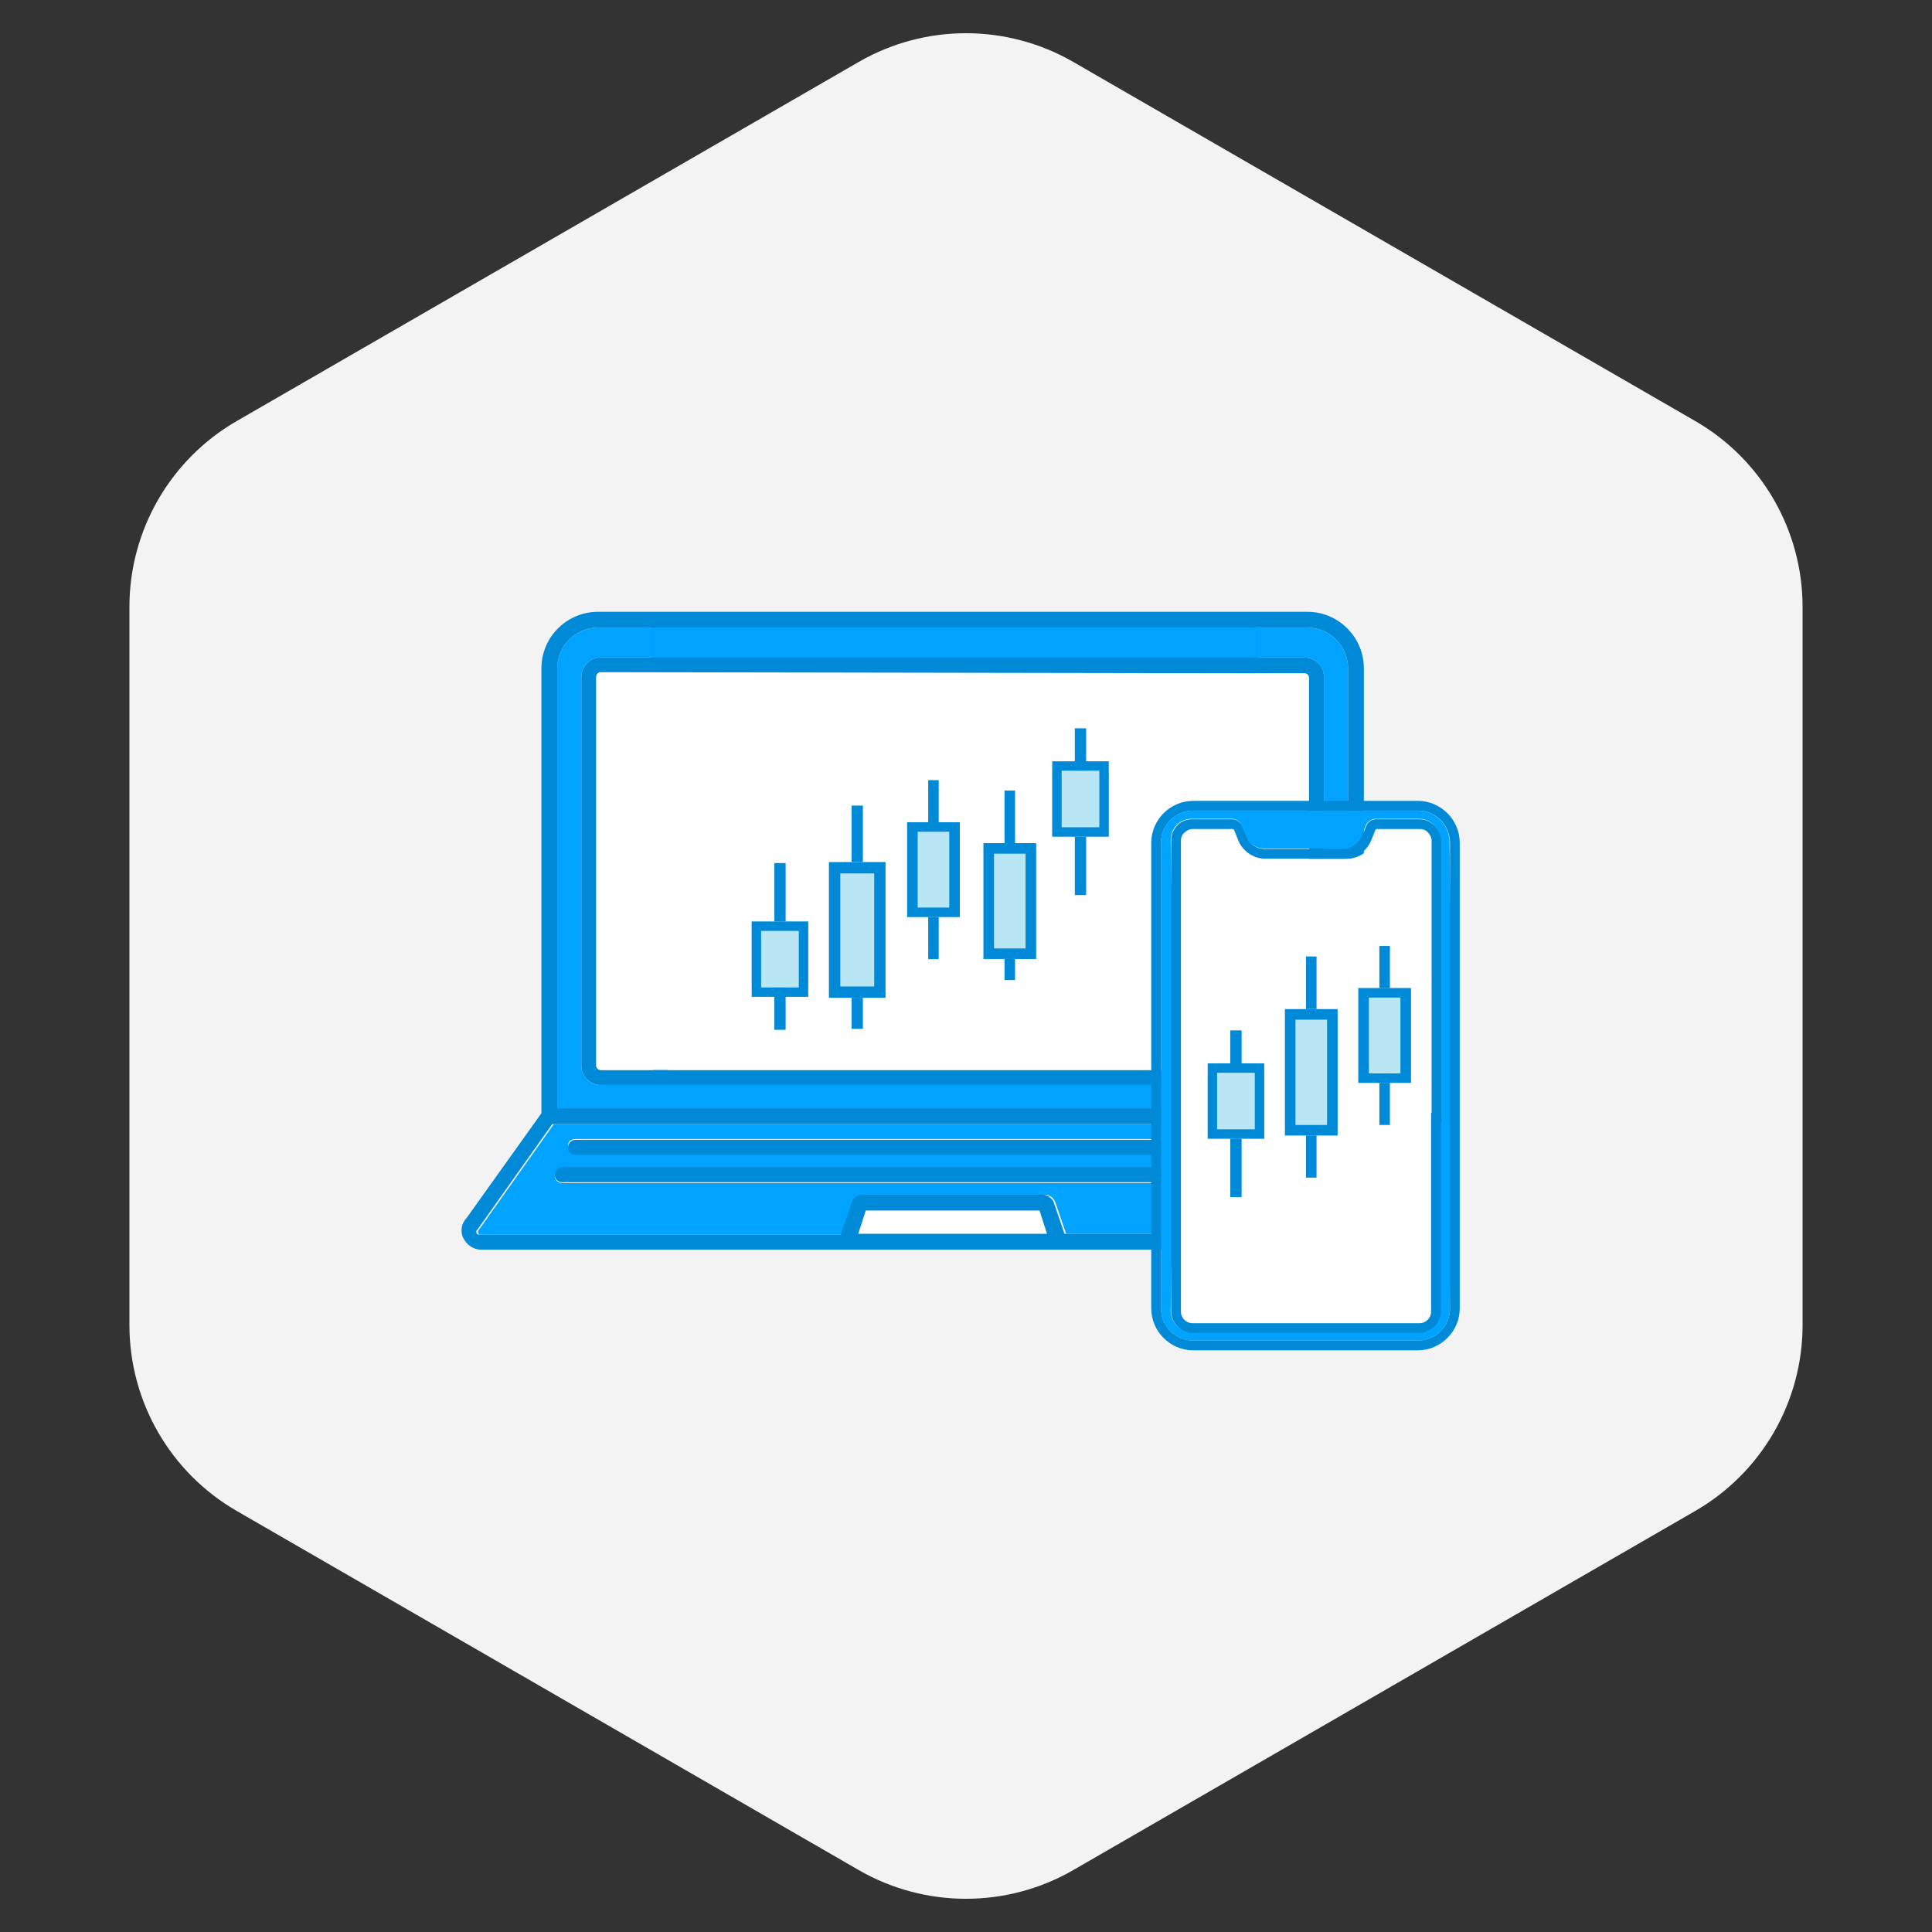 <svg width="180" height="180" viewBox="0 0 180 180" fill="none" xmlns="http://www.w3.org/2000/svg">
<rect x="0" y="0" width="180" height="180" fill="#333333" stroke="none"/>
<path d="M80 5.774C86.188 2.201 93.812 2.201 100 5.774L157.942 39.227C164.13 42.799 167.942 49.402 167.942 56.547V123.453C167.942 130.598 164.13 137.201 157.942 140.773L100 174.227C93.812 177.799 86.188 177.799 80 174.227L22.058 140.773C15.87 137.201 12.058 130.598 12.058 123.453V56.547C12.058 49.402 15.87 42.799 22.058 39.227L80 5.774Z" fill="#F3F3F3"/>
<path d="M125.594 62.268C125.594 60.176 123.889 58.472 121.798 58.472H116.762V61.261H121.565C122.572 61.261 123.347 62.113 123.347 63.043V99.301C123.347 100.309 122.495 101.083 121.565 101.083H55.944C54.937 101.083 54.162 100.231 54.162 99.301V63.043C54.162 62.036 55.014 61.261 55.944 61.261H60.825V58.472H55.712C53.62 58.472 51.915 60.176 51.915 62.268V103.253H125.594V62.268Z" fill="#00A3FF"/>
<path d="M55.945 62.656C55.79 62.656 55.558 62.811 55.558 63.044V99.302C55.558 99.457 55.713 99.689 55.945 99.689H60.826V62.734H55.945V62.656Z" fill="white"/>
<path d="M133.033 114.797C133.033 114.719 133.11 114.564 132.955 114.487L132.878 114.409L125.983 104.725H51.607L44.634 114.564C44.479 114.719 44.557 114.797 44.557 114.874C44.557 114.952 44.634 115.029 44.789 115.029H78.491L79.575 111.853C79.808 111.543 80.118 111.31 80.505 111.31H97.317C97.704 111.31 98.014 111.465 98.247 111.853L98.324 112.008L99.332 114.951H132.878C132.956 114.951 132.956 114.874 133.033 114.797ZM53.621 106.119H124.046C124.433 106.119 124.743 106.429 124.743 106.817C124.743 107.204 124.433 107.514 124.046 107.514H53.621C53.234 107.514 52.924 107.204 52.924 106.817C52.847 106.429 53.156 106.119 53.621 106.119ZM125.208 110.226H52.382C51.994 110.226 51.684 109.916 51.684 109.528C51.684 109.141 51.994 108.831 52.382 108.831H125.208C125.595 108.831 125.905 109.141 125.905 109.528C125.983 109.916 125.673 110.226 125.208 110.226Z" fill="#00A3FF"/>
<path d="M80.658 112.782L79.961 114.951H97.626L96.928 112.782H80.658Z" fill="white"/>
<path d="M127.067 103.717V62.268C127.067 59.402 124.742 57 121.798 57H55.712C52.846 57 50.444 59.324 50.444 62.268V103.717L43.471 113.479C43.006 113.944 42.851 114.719 43.161 115.339C43.471 115.958 44.091 116.423 44.788 116.423H132.8C133.497 116.423 134.117 116.036 134.427 115.339C134.659 114.719 134.581 113.944 134.117 113.479L127.067 103.717ZM79.962 114.951L80.659 112.782H96.851L97.549 114.951H79.962ZM99.176 114.951L98.168 112.007L98.091 111.852C97.858 111.542 97.549 111.31 97.161 111.31H80.349C79.962 111.31 79.652 111.465 79.419 111.852L78.335 115.029H44.633C44.478 115.029 44.401 114.951 44.401 114.874C44.401 114.796 44.323 114.641 44.478 114.564L51.451 104.724H125.827L132.722 114.409L132.8 114.486C132.955 114.641 132.877 114.719 132.877 114.796C132.877 114.874 132.8 114.951 132.645 114.951H99.176ZM51.916 62.268C51.916 60.176 53.62 58.472 55.712 58.472H60.826V61.261H55.945C54.937 61.261 54.163 62.113 54.163 63.043V99.301C54.163 100.308 55.015 101.083 55.945 101.083H121.566C122.573 101.083 123.348 100.231 123.348 99.301V63.043C123.348 62.036 122.495 61.261 121.566 61.261H116.762V58.472H121.798C123.89 58.472 125.594 60.176 125.594 62.268V103.252H51.916V62.268ZM55.945 99.689C55.79 99.689 55.557 99.534 55.557 99.301V63.043C55.557 62.888 55.712 62.656 55.945 62.656H60.826V99.689H55.945ZM116.762 62.733H121.566C121.721 62.733 121.953 62.888 121.953 63.121V99.301C121.953 99.456 121.798 99.689 121.566 99.689H116.762V62.733ZM115.445 99.689H62.22V68.156V66.684V58.317L115.368 58.782L115.445 99.689Z" fill="#0089D7"/>
<path d="M53.621 107.59H124.045C124.433 107.59 124.743 107.28 124.743 106.893C124.743 106.505 124.433 106.196 124.045 106.196H53.621C53.233 106.196 52.923 106.505 52.923 106.893C52.846 107.203 53.156 107.59 53.621 107.59Z" fill="#0089D7"/>
<path d="M125.207 108.754H52.38C51.993 108.754 51.683 109.064 51.683 109.451C51.683 109.839 51.993 110.148 52.38 110.148H125.207C125.594 110.148 125.904 109.839 125.904 109.451C125.982 109.064 125.672 108.754 125.207 108.754Z" fill="#0089D7"/>
<path d="M60.739 57.673H117.089V63.934H60.739V57.673Z" fill="#0089D7"/>
<path d="M60.739 58.472H117.089V61.261H60.739V58.472Z" fill="#00A3FF"/>
<path d="M55.548 63.056C55.548 62.817 55.742 62.623 55.981 62.623L121.51 62.735C121.749 62.736 121.942 62.929 121.942 63.168V99.254C121.942 99.493 121.748 99.686 121.51 99.686H55.98C55.742 99.686 55.548 99.493 55.548 99.254V63.056Z" fill="white"/>
<path d="M132.091 75.522H111.167C109.498 75.522 108.164 76.856 108.164 78.524V121.898C108.164 123.566 109.498 124.901 111.167 124.901H132.091C133.759 124.901 135.094 123.566 135.094 121.898L135.535 103.643H133.771L134.188 122.136C134.188 123.233 133.282 124.138 132.186 124.138H111.071C109.975 124.138 109.069 123.233 109.069 122.136L109.464 100.198L109.069 78.286C109.069 77.762 109.26 77.237 109.641 76.856C110.023 76.475 110.499 76.284 111.024 76.284H114.741C115.17 76.284 115.552 76.522 115.695 76.951L116.076 77.905C116.362 78.62 117.029 79.049 117.792 79.049H125.132C125.895 79.049 126.562 78.62 126.848 77.905L127.229 76.951C127.372 76.57 127.753 76.284 128.182 76.284H132.186C132.71 76.284 133.235 76.475 133.568 76.856C133.95 77.237 134.14 77.714 134.14 78.286L133.723 104.644H135.488L135.046 78.524C135.094 76.904 133.759 75.522 132.091 75.522Z" fill="#00A3FF"/>
<path d="M133.42 77.594C133.225 77.404 132.933 77.261 132.641 77.261H128.551C128.503 77.261 128.454 77.309 128.405 77.356L128.016 78.306C127.577 79.351 126.555 80.016 125.435 80.016H117.938C116.818 80.016 115.796 79.351 115.358 78.306L114.968 77.356C114.968 77.309 114.92 77.261 114.822 77.261H111.025C110.733 77.261 110.441 77.356 110.246 77.594C110.051 77.784 109.905 78.069 109.905 78.354V122.99C109.905 123.607 110.392 124.082 111.025 124.082H132.592C133.225 124.082 133.712 123.607 133.712 122.99V103.617V99.39V98.678V97.966V97.253C133.712 97.253 133.712 96.446 133.712 96.304C133.712 93.359 133.712 92.98 133.712 91.08V85.192V78.354C133.76 78.069 133.663 77.831 133.42 77.594Z" fill="white"/>
<path d="M135.095 121.897C135.095 123.566 133.76 124.9 132.092 124.9H111.168C109.5 124.9 108.165 123.566 108.165 121.897V78.524C108.165 76.856 109.5 75.521 111.168 75.521H132.092C133.76 75.521 135.095 76.856 135.095 78.524V104.405H136.001V78.524C136.001 76.379 134.237 74.615 132.092 74.615H111.168C109.023 74.615 107.26 76.379 107.26 78.524V121.897C107.26 124.042 109.023 125.806 111.168 125.806H132.092C134.237 125.806 136.001 124.042 136.001 121.897V103.642H135.095V121.897Z" fill="#0089D7"/>
<path d="M133.618 76.902C133.237 76.521 132.76 76.33 132.236 76.33H128.232C127.803 76.33 127.422 76.568 127.279 76.997L126.897 77.951C126.611 78.665 125.944 79.094 125.181 79.094H117.841C117.079 79.094 116.411 78.665 116.125 77.951L115.744 76.997C115.601 76.616 115.22 76.33 114.791 76.33H111.073C110.549 76.33 110.024 76.521 109.691 76.902C109.31 77.283 109.119 77.76 109.119 78.332V122.182C109.119 123.279 110.024 124.184 111.121 124.184H132.236C133.332 124.184 134.238 123.279 134.238 122.182V103.689H133.332V122.182C133.332 122.802 132.855 123.279 132.236 123.279H111.121C110.501 123.279 110.024 122.802 110.024 122.182V78.332C110.024 78.046 110.12 77.76 110.358 77.569C110.549 77.379 110.835 77.236 111.121 77.236H114.839C114.886 77.236 114.934 77.283 114.982 77.331L115.363 78.284C115.792 79.333 116.793 80 117.889 80H125.229C126.325 80 127.326 79.333 127.755 78.284L128.137 77.331C128.137 77.283 128.184 77.236 128.28 77.236H132.283C132.569 77.236 132.855 77.331 133.046 77.569C133.237 77.76 133.38 78.046 133.38 78.332V104.642H134.285V78.332C134.19 77.76 133.999 77.283 133.618 76.902Z" fill="#0089D7"/>
<path d="M79.339 91.907H80.392V95.857H79.339V91.907Z" fill="#0089D7"/>
<rect x="79.339" y="75.053" width="1.053" height="5.267" fill="#0089D7"/>
<rect x="77.232" y="80.32" width="5.267" height="12.641" fill="#B9E6F5"/>
<path fill-rule="evenodd" clip-rule="evenodd" d="M82.499 80.32H77.232V92.961H82.499V80.32ZM81.448 81.373H78.288V91.907H81.448V81.373Z" fill="#0089D7"/>
<path d="M72.141 91.996H73.195V95.946H72.141V91.996Z" fill="#0089D7"/>
<path d="M72.141 80.409H73.195L73.195 86.29H72.141L72.141 80.409Z" fill="#0089D7"/>
<rect x="70.034" y="85.852" width="5.267" height="6.145" fill="#B9E6F5"/>
<path fill-rule="evenodd" clip-rule="evenodd" d="M75.301 85.852H70.034V92.874H75.301V85.852ZM74.423 86.729H70.912V91.996H74.423V86.729Z" fill="#0089D7"/>
<path d="M100.139 71.807H101.193V67.856H100.139V71.807Z" fill="#0089D7"/>
<path d="M100.139 83.394H101.193L101.193 77.513H100.139L100.139 83.394Z" fill="#0089D7"/>
<rect width="5.267" height="6.145" transform="matrix(1 0 0 -1 98.033 77.951)" fill="#B9E6F5"/>
<path fill-rule="evenodd" clip-rule="evenodd" d="M103.3 77.951H98.033V70.929H103.3V77.951ZM102.422 77.074H98.911V71.807H102.422V77.074Z" fill="#0089D7"/>
<path d="M115.678 99.95L114.625 99.95L114.625 96L115.678 96L115.678 99.95Z" fill="#0089D7"/>
<path d="M115.678 111.538L114.625 111.538L114.625 105.656L115.678 105.656L115.678 111.538Z" fill="#0089D7"/>
<rect x="117.785" y="106.095" width="5.267" height="6.145" transform="rotate(-180 117.785 106.095)" fill="#B9E6F5"/>
<path fill-rule="evenodd" clip-rule="evenodd" d="M112.518 106.095L117.785 106.095L117.785 99.073L112.518 99.073L112.518 106.095ZM113.395 105.217L116.907 105.217L116.907 99.951L113.395 99.951L113.395 105.217Z" fill="#0089D7"/>
<rect x="93.589" y="89.347" width="0.981" height="1.962" fill="#0089D7"/>
<rect x="93.589" y="73.65" width="0.981" height="4.905" fill="#0089D7"/>
<rect x="91.628" y="78.555" width="4.905" height="10.792" fill="#B9E6F5"/>
<path fill-rule="evenodd" clip-rule="evenodd" d="M96.534 78.555H91.628V89.347H96.534V78.555ZM95.553 79.536H92.61V88.366H95.553V79.536Z" fill="#0089D7"/>
<rect x="86.478" y="84.457" width="0.981" height="4.905" fill="#0089D7"/>
<rect x="86.478" y="72.685" width="0.981" height="4.905" fill="#0089D7"/>
<rect x="84.517" y="76.609" width="4.905" height="8.83" fill="#B9E6F5"/>
<path fill-rule="evenodd" clip-rule="evenodd" d="M89.423 76.609H84.517V85.439H89.423V76.609ZM88.441 77.492H85.498V84.556H88.441V77.492Z" fill="#0089D7"/>
<rect x="121.677" y="104.812" width="0.981" height="4.905" fill="#0089D7"/>
<rect x="121.677" y="89.114" width="0.981" height="4.905" fill="#0089D7"/>
<rect x="119.716" y="94.019" width="4.905" height="11.773" fill="#B9E6F5"/>
<path fill-rule="evenodd" clip-rule="evenodd" d="M124.621 94.019H119.716V105.793H124.621V94.019ZM123.64 95.001H120.696V104.812H123.64V95.001Z" fill="#0089D7"/>
<rect x="128.513" y="99.906" width="0.981" height="4.905" fill="#0089D7"/>
<rect x="128.513" y="88.133" width="0.981" height="4.905" fill="#0089D7"/>
<rect x="126.552" y="92.057" width="4.905" height="8.83" fill="#B9E6F5"/>
<path fill-rule="evenodd" clip-rule="evenodd" d="M131.457 92.057H126.552V100.887H131.457V92.057ZM130.475 92.94H127.531V100.004H130.475V92.94Z" fill="#0089D7"/>
</svg>
